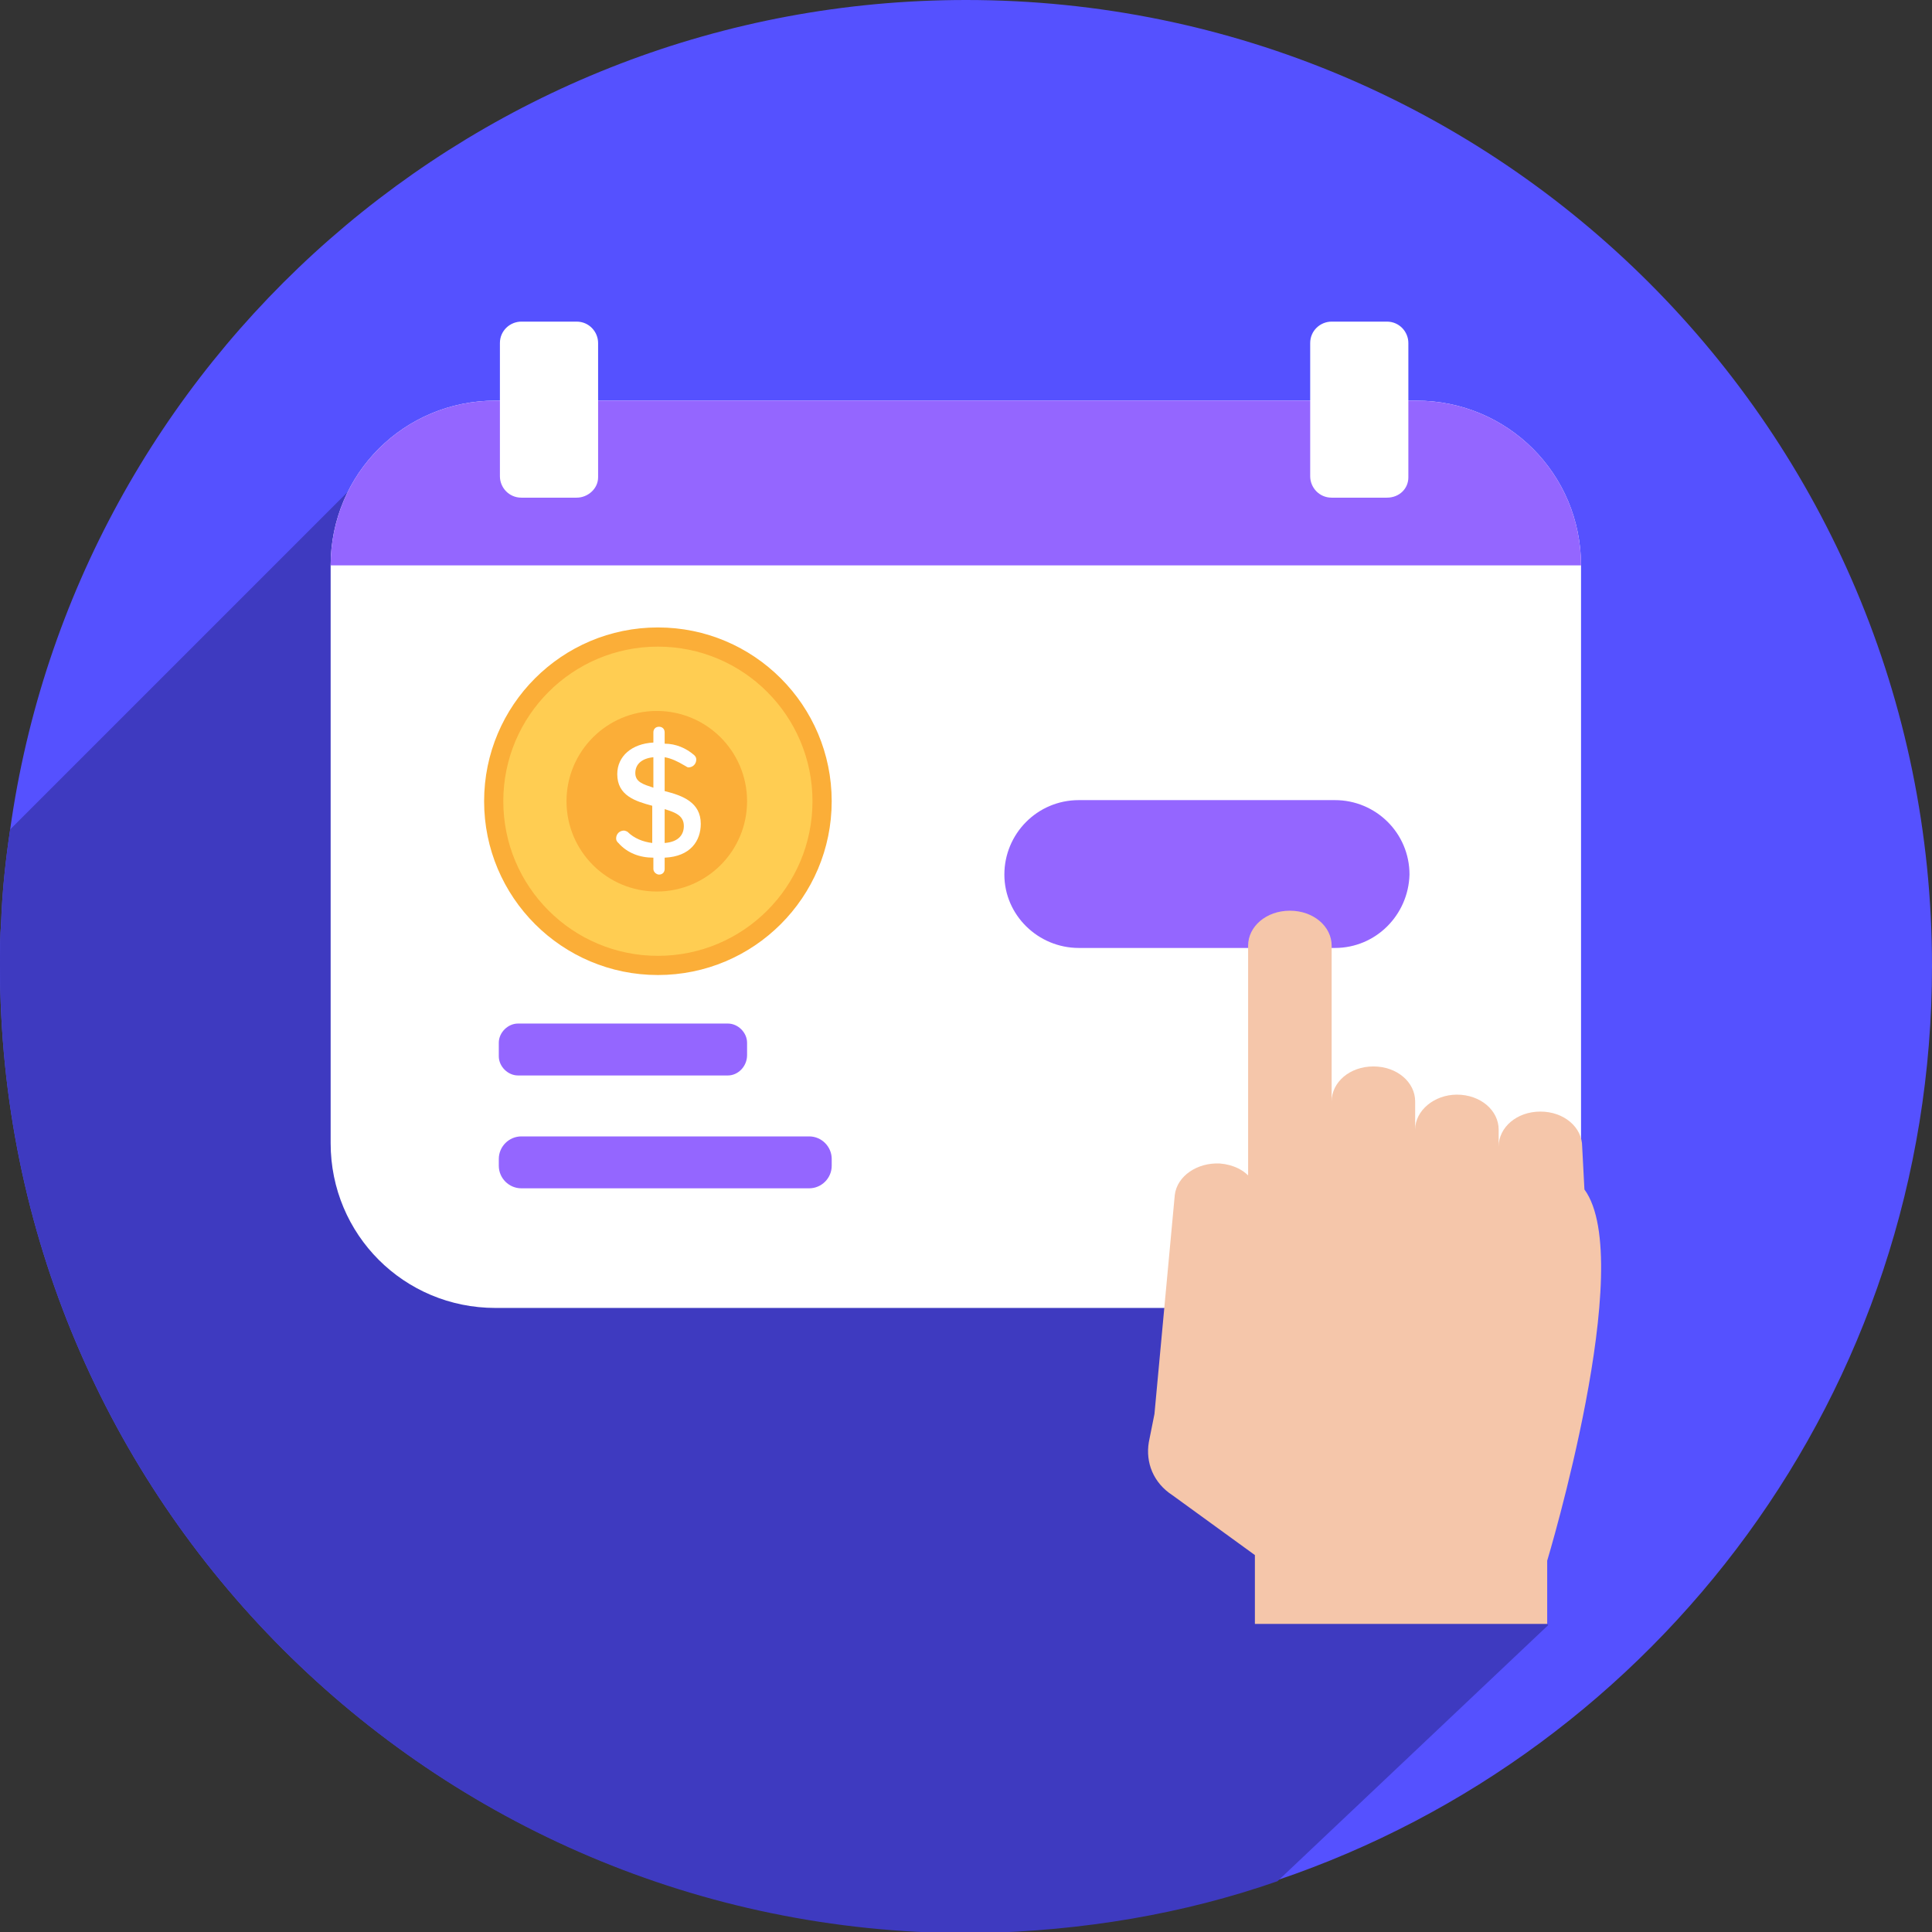 <svg width="85" height="85" viewBox="0 0 85 85" fill="none" xmlns="http://www.w3.org/2000/svg">
<rect x="0" y="0" width="85" height="85" fill="#333333" stroke="none"/>
<g clip-path="url(#clip0_5994_10053)">
<path d="M85 42.5C85 61.218 72.935 77.056 56.203 82.716C52.082 84.156 47.663 84.901 43.046 85H42.5C19.016 85 0 65.984 0 42.5C0 41.855 0 41.209 0.05 40.564C0.099 39.173 0.248 37.833 0.447 36.492C3.327 15.888 21.051 0 42.5 0C65.984 0 85 19.016 85 42.5Z" fill="#5551FF"/>
<path d="M68.119 71.495L56.203 82.766C52.082 84.206 47.663 84.95 43.046 85.05H42.5C19.016 85 0 65.984 0 42.5C0 41.855 0 41.209 0.05 40.564C0.099 39.173 0.248 37.833 0.447 36.492L17.874 19.065L68.119 71.495Z" fill="#3E3AC0"/>
<path d="M69.559 24.874V50.295C69.559 54.317 66.331 57.544 62.26 57.544H21.796C17.774 57.544 14.547 54.317 14.547 50.295V24.874C14.547 20.853 17.774 17.626 21.796 17.626H62.31C66.331 17.626 69.559 20.853 69.559 24.874Z" fill="white"/>
<path d="M69.559 24.874H14.547C14.547 20.853 17.774 17.626 21.796 17.626H62.31C66.331 17.626 69.559 20.853 69.559 24.874Z" fill="#9466FF"/>
<path d="M28.945 42.897C33.168 42.897 36.591 39.474 36.591 35.251C36.591 31.028 33.168 27.605 28.945 27.605C24.722 27.605 21.299 31.028 21.299 35.251C21.299 39.474 24.722 42.897 28.945 42.897Z" fill="#FBAE38"/>
<path d="M28.945 42.053C32.701 42.053 35.746 39.008 35.746 35.251C35.746 31.495 32.701 28.449 28.945 28.449C25.188 28.449 22.143 31.495 22.143 35.251C22.143 39.008 25.188 42.053 28.945 42.053Z" fill="#FFCD52"/>
<path d="M28.896 39.223C31.089 39.223 32.868 37.445 32.868 35.251C32.868 33.057 31.089 31.279 28.896 31.279C26.702 31.279 24.924 33.057 24.924 35.251C24.924 37.445 26.702 39.223 28.896 39.223Z" fill="#FBAE38"/>
<path d="M29.242 34.804V33.315C29.54 33.364 29.838 33.513 30.086 33.662C30.186 33.712 30.235 33.762 30.285 33.762C30.484 33.762 30.633 33.613 30.633 33.414C30.633 33.315 30.583 33.265 30.533 33.215C30.186 32.918 29.739 32.719 29.242 32.719V32.223C29.242 32.074 29.143 31.974 28.994 31.974C28.845 31.974 28.746 32.074 28.746 32.223V32.669C27.802 32.719 27.157 33.265 27.157 34.06C27.157 35.003 27.951 35.251 28.696 35.45V37.088C28.299 37.039 27.902 36.89 27.604 36.592C27.604 36.592 27.505 36.542 27.455 36.542C27.256 36.542 27.107 36.691 27.107 36.89C27.107 36.989 27.157 37.039 27.207 37.088C27.604 37.535 28.15 37.734 28.746 37.734V38.23C28.746 38.379 28.895 38.478 28.994 38.478C29.143 38.478 29.242 38.379 29.242 38.23V37.734C30.384 37.684 30.831 36.989 30.831 36.244C30.831 35.301 30.037 35.003 29.242 34.804ZM28.746 34.655C28.299 34.506 27.951 34.407 27.951 34.01C27.951 33.613 28.249 33.364 28.746 33.315V34.655ZM29.242 37.088V35.599C29.739 35.748 30.086 35.897 30.086 36.343C30.086 36.691 29.888 37.039 29.242 37.088Z" fill="white"/>
<path d="M32.024 47.316H22.789C22.343 47.316 21.945 46.919 21.945 46.472V45.876C21.945 45.429 22.343 45.032 22.789 45.032H32.024C32.471 45.032 32.868 45.429 32.868 45.876V46.422C32.868 46.919 32.471 47.316 32.024 47.316Z" fill="#9466FF"/>
<path d="M35.599 52.281H22.938C22.392 52.281 21.945 51.834 21.945 51.288V50.99C21.945 50.444 22.392 49.997 22.938 49.997H35.599C36.145 49.997 36.592 50.444 36.592 50.99V51.288C36.592 51.834 36.145 52.281 35.599 52.281Z" fill="#9466FF"/>
<path d="M58.735 41.706H47.464C45.677 41.706 44.188 40.266 44.188 38.478C44.188 36.691 45.627 35.202 47.464 35.202H58.735C60.522 35.202 62.012 36.641 62.012 38.478C61.962 40.266 60.522 41.706 58.735 41.706Z" fill="#9466FF"/>
<path d="M55.061 51.884C54.764 51.487 54.267 51.238 53.671 51.189C52.678 51.139 51.785 51.735 51.685 52.579L50.791 62.211L50.543 63.452C50.394 64.346 50.742 65.24 51.586 65.786L55.21 68.417V71.446H68.07V68.665C68.07 68.665 72.041 55.508 69.708 52.331L69.609 50.444C69.609 49.6 68.814 48.905 67.772 48.905C66.729 48.905 65.935 49.6 65.935 50.444V49.699C65.935 48.855 65.14 48.16 64.098 48.16C63.105 48.16 62.261 48.855 62.261 49.699V48.458C62.261 47.614 61.466 46.919 60.423 46.919C59.381 46.919 58.587 47.614 58.587 48.458V41.606C58.587 40.762 57.792 40.067 56.749 40.067C55.707 40.067 54.912 40.762 54.912 41.606V51.884V58.835" fill="#F5C6AA"/>
<path d="M25.37 21.895H22.938C22.391 21.895 21.994 21.449 21.994 20.952V15.093C21.994 14.547 22.441 14.15 22.938 14.15H25.37C25.916 14.15 26.314 14.597 26.314 15.093V21.002C26.314 21.498 25.867 21.895 25.37 21.895Z" fill="white"/>
<path d="M61.019 21.895H58.586C58.04 21.895 57.643 21.449 57.643 20.952V15.093C57.643 14.547 58.089 14.15 58.586 14.15H61.019C61.565 14.15 61.962 14.597 61.962 15.093V21.002C61.962 21.498 61.565 21.895 61.019 21.895Z" fill="white"/>
</g>
<defs>
<clipPath id="clip0_5994_10053">
<rect width="85" height="85" fill="white"/>
</clipPath>
</defs>
</svg>
